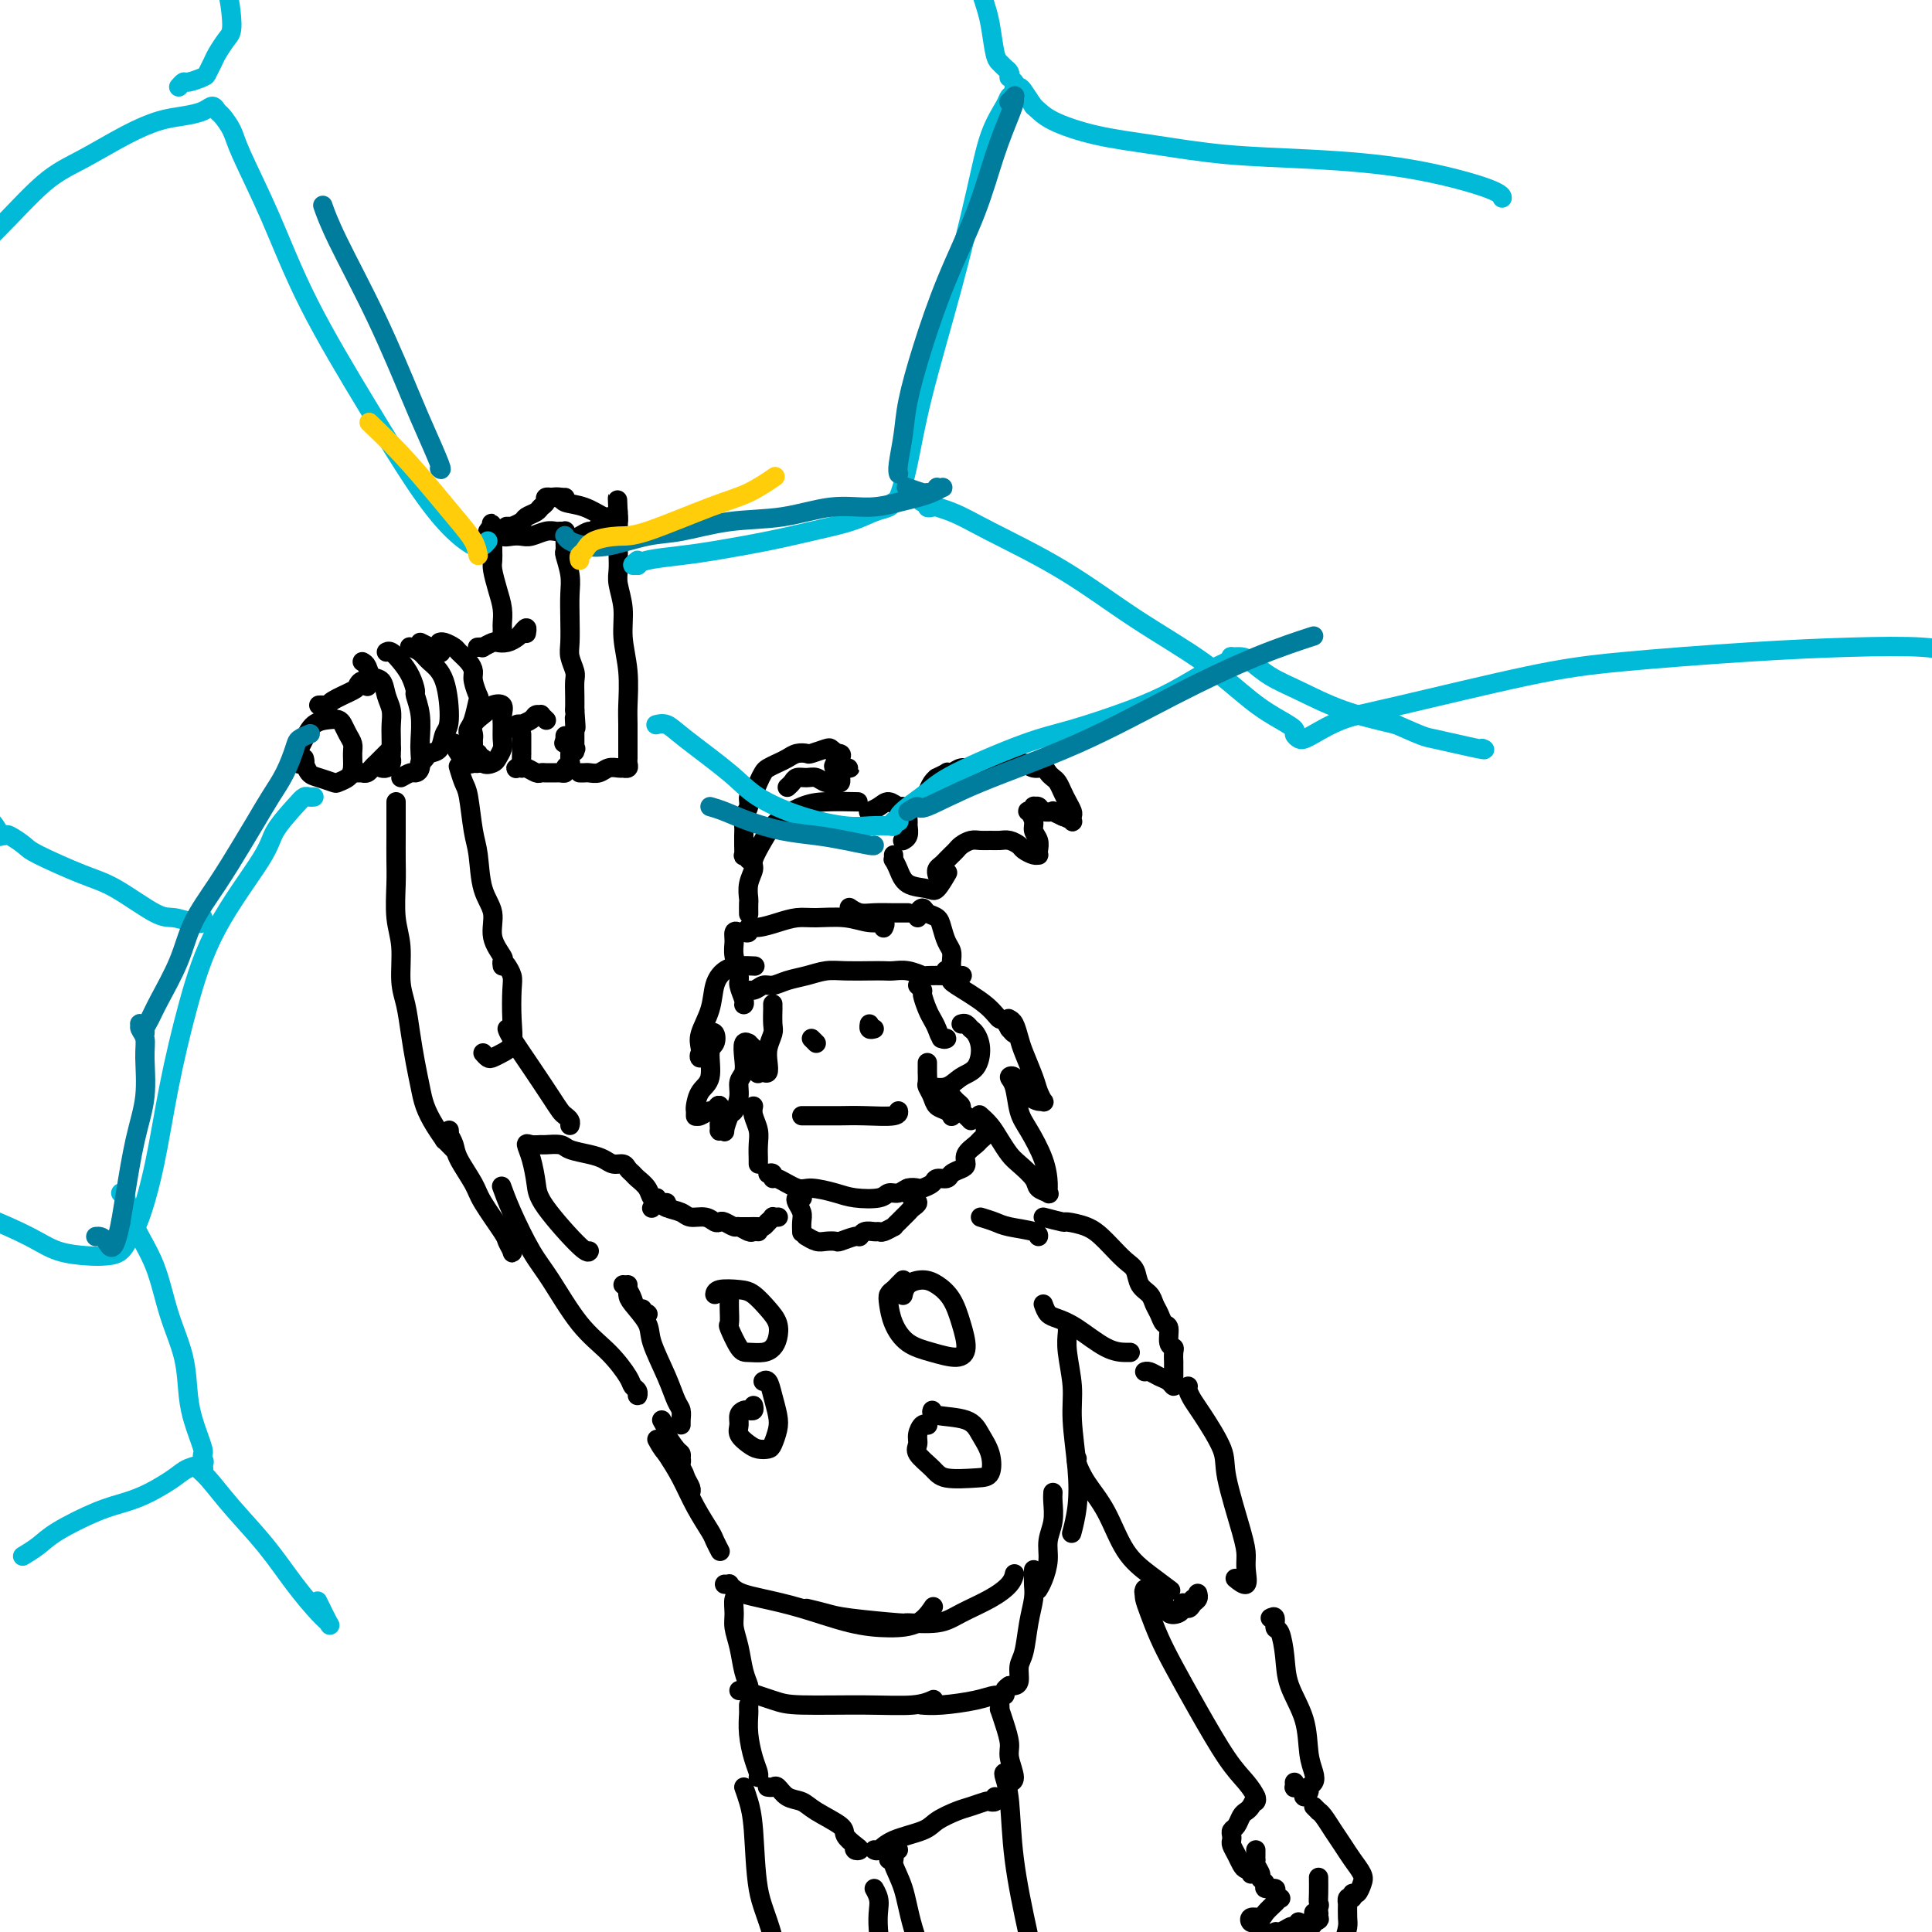 <svg viewBox='0 0 400 400' version='1.1' xmlns='http://www.w3.org/2000/svg' xmlns:xlink='http://www.w3.org/1999/xlink'><g fill='none' stroke='rgb(0,0,0)' stroke-width='4' stroke-linecap='round' stroke-linejoin='round'><path d='M154,193c0.458,0.119 0.916,0.238 1,0c0.084,-0.238 -0.206,-0.834 0,-1c0.206,-0.166 0.907,0.098 2,0c1.093,-0.098 2.578,-0.558 4,-1c1.422,-0.442 2.781,-0.866 4,-1c1.219,-0.134 2.299,0.020 4,0c1.701,-0.020 4.025,-0.215 6,0c1.975,0.215 3.602,0.841 5,1c1.398,0.159 2.569,-0.150 3,0c0.431,0.150 0.123,0.757 0,1c-0.123,0.243 -0.062,0.121 0,0'/><path d='M153,193c-0.431,-0.165 -0.863,-0.330 -1,0c-0.137,0.330 0.020,1.157 0,2c-0.020,0.843 -0.215,1.704 0,3c0.215,1.296 0.842,3.027 1,4c0.158,0.973 -0.154,1.189 0,2c0.154,0.811 0.772,2.218 1,3c0.228,0.782 0.065,0.938 0,1c-0.065,0.062 -0.033,0.031 0,0'/><path d='M154,206c0.048,0.122 0.095,0.244 0,0c-0.095,-0.244 -0.333,-0.853 0,-1c0.333,-0.147 1.236,0.168 2,0c0.764,-0.168 1.390,-0.819 2,-1c0.610,-0.181 1.204,0.109 2,0c0.796,-0.109 1.795,-0.618 3,-1c1.205,-0.382 2.616,-0.638 4,-1c1.384,-0.362 2.740,-0.829 4,-1c1.260,-0.171 2.423,-0.047 4,0c1.577,0.047 3.569,0.016 5,0c1.431,-0.016 2.303,-0.018 3,0c0.697,0.018 1.221,0.058 2,0c0.779,-0.058 1.815,-0.212 3,0c1.185,0.212 2.521,0.789 3,1c0.479,0.211 0.101,0.056 1,0c0.899,-0.056 3.076,-0.014 4,0c0.924,0.014 0.594,0.000 1,0c0.406,-0.000 1.548,0.014 2,0c0.452,-0.014 0.214,-0.055 0,0c-0.214,0.055 -0.404,0.207 -1,0c-0.596,-0.207 -1.599,-0.773 -2,-1c-0.401,-0.227 -0.201,-0.113 0,0'/><path d='M197,200c-0.002,-0.017 -0.003,-0.034 0,0c0.003,0.034 0.012,0.119 0,0c-0.012,-0.119 -0.044,-0.441 0,-1c0.044,-0.559 0.163,-1.354 0,-2c-0.163,-0.646 -0.607,-1.144 -1,-2c-0.393,-0.856 -0.736,-2.069 -1,-3c-0.264,-0.931 -0.449,-1.580 -1,-2c-0.551,-0.420 -1.468,-0.610 -2,-1c-0.532,-0.390 -0.679,-0.981 -1,-1c-0.321,-0.019 -0.817,0.533 -1,1c-0.183,0.467 -0.052,0.848 0,1c0.052,0.152 0.026,0.076 0,0'/><path d='M188,189c-0.297,-0.002 -0.595,-0.004 -1,0c-0.405,0.004 -0.918,0.015 -2,0c-1.082,-0.015 -2.733,-0.056 -4,0c-1.267,0.056 -2.149,0.207 -3,0c-0.851,-0.207 -1.672,-0.774 -2,-1c-0.328,-0.226 -0.164,-0.113 0,0'/><path d='M155,189c0.002,0.215 0.005,0.429 0,0c-0.005,-0.429 -0.017,-1.503 0,-2c0.017,-0.497 0.063,-0.418 0,-1c-0.063,-0.582 -0.234,-1.825 0,-3c0.234,-1.175 0.873,-2.283 1,-3c0.127,-0.717 -0.258,-1.043 0,-2c0.258,-0.957 1.159,-2.544 2,-4c0.841,-1.456 1.620,-2.783 3,-4c1.380,-1.217 3.360,-2.326 5,-3c1.640,-0.674 2.942,-0.912 5,-1c2.058,-0.088 4.874,-0.025 6,0c1.126,0.025 0.563,0.013 0,0'/><path d='M185,177c0.022,0.461 0.044,0.921 0,1c-0.044,0.079 -0.154,-0.225 0,0c0.154,0.225 0.571,0.977 1,2c0.429,1.023 0.872,2.316 2,3c1.128,0.684 2.943,0.758 4,1c1.057,0.242 1.355,0.653 2,0c0.645,-0.653 1.635,-2.368 2,-3c0.365,-0.632 0.104,-0.181 0,0c-0.104,0.181 -0.052,0.090 0,0'/><path d='M194,181c-0.006,-0.024 -0.013,-0.048 0,0c0.013,0.048 0.045,0.168 0,0c-0.045,-0.168 -0.166,-0.622 0,-1c0.166,-0.378 0.621,-0.678 1,-1c0.379,-0.322 0.682,-0.664 1,-1c0.318,-0.336 0.652,-0.664 1,-1c0.348,-0.336 0.712,-0.678 1,-1c0.288,-0.322 0.500,-0.622 1,-1c0.500,-0.378 1.288,-0.834 2,-1c0.712,-0.166 1.346,-0.041 2,0c0.654,0.041 1.326,-0.000 2,0c0.674,0.000 1.350,0.042 2,0c0.650,-0.042 1.274,-0.169 2,0c0.726,0.169 1.554,0.634 2,1c0.446,0.366 0.512,0.632 1,1c0.488,0.368 1.400,0.839 2,1c0.600,0.161 0.889,0.013 1,0c0.111,-0.013 0.045,0.110 0,0c-0.045,-0.110 -0.068,-0.454 0,-1c0.068,-0.546 0.227,-1.294 0,-2c-0.227,-0.706 -0.842,-1.370 -1,-2c-0.158,-0.630 0.139,-1.226 0,-2c-0.139,-0.774 -0.713,-1.725 -1,-2c-0.287,-0.275 -0.285,0.126 0,0c0.285,-0.126 0.855,-0.780 1,-1c0.145,-0.220 -0.134,-0.007 0,0c0.134,0.007 0.682,-0.191 1,0c0.318,0.191 0.405,0.773 1,1c0.595,0.227 1.699,0.100 2,0c0.301,-0.100 -0.200,-0.171 0,0c0.200,0.171 1.100,0.586 2,1'/><path d='M220,169c1.380,0.522 1.831,0.827 2,1c0.169,0.173 0.056,0.212 0,0c-0.056,-0.212 -0.057,-0.676 0,-1c0.057,-0.324 0.170,-0.506 0,-1c-0.170,-0.494 -0.623,-1.298 -1,-2c-0.377,-0.702 -0.678,-1.303 -1,-2c-0.322,-0.697 -0.666,-1.492 -1,-2c-0.334,-0.508 -0.656,-0.729 -1,-1c-0.344,-0.271 -0.708,-0.594 -1,-1c-0.292,-0.406 -0.512,-0.897 -1,-1c-0.488,-0.103 -1.244,0.183 -2,0c-0.756,-0.183 -1.511,-0.833 -2,-1c-0.489,-0.167 -0.711,0.150 -1,0c-0.289,-0.150 -0.645,-0.768 -1,-1c-0.355,-0.232 -0.710,-0.077 -1,0c-0.290,0.077 -0.514,0.077 -1,0c-0.486,-0.077 -1.232,-0.232 -2,0c-0.768,0.232 -1.557,0.850 -2,1c-0.443,0.150 -0.540,-0.170 -1,0c-0.460,0.170 -1.284,0.829 -2,1c-0.716,0.171 -1.324,-0.146 -2,0c-0.676,0.146 -1.420,0.757 -2,1c-0.580,0.243 -0.995,0.119 -1,0c-0.005,-0.119 0.401,-0.234 0,0c-0.401,0.234 -1.610,0.818 -2,1c-0.390,0.182 0.040,-0.039 0,0c-0.040,0.039 -0.549,0.339 -1,1c-0.451,0.661 -0.842,1.682 -1,2c-0.158,0.318 -0.081,-0.068 0,0c0.081,0.068 0.166,0.591 0,1c-0.166,0.409 -0.583,0.705 -1,1'/><path d='M191,166c-0.400,0.713 0.099,-0.003 0,0c-0.099,0.003 -0.797,0.726 -1,1c-0.203,0.274 0.089,0.100 0,0c-0.089,-0.100 -0.559,-0.125 -1,0c-0.441,0.125 -0.854,0.401 -1,1c-0.146,0.599 -0.025,1.519 0,2c0.025,0.481 -0.045,0.521 0,1c0.045,0.479 0.204,1.398 0,2c-0.204,0.602 -0.773,0.886 -1,1c-0.227,0.114 -0.114,0.057 0,0'/><path d='M188,168c0.096,0.123 0.192,0.246 0,0c-0.192,-0.246 -0.672,-0.861 -1,-1c-0.328,-0.139 -0.505,0.198 -1,0c-0.495,-0.198 -1.308,-0.929 -2,-1c-0.692,-0.071 -1.263,0.519 -2,1c-0.737,0.481 -1.639,0.852 -2,1c-0.361,0.148 -0.180,0.074 0,0'/><path d='M155,178c0.113,-0.408 0.227,-0.816 0,-1c-0.227,-0.184 -0.793,-0.142 -1,0c-0.207,0.142 -0.055,0.386 0,0c0.055,-0.386 0.014,-1.402 0,-2c-0.014,-0.598 0.000,-0.779 0,-1c-0.000,-0.221 -0.015,-0.483 0,-1c0.015,-0.517 0.060,-1.290 0,-2c-0.060,-0.710 -0.223,-1.359 0,-2c0.223,-0.641 0.834,-1.275 1,-2c0.166,-0.725 -0.111,-1.542 0,-2c0.111,-0.458 0.610,-0.556 1,-1c0.390,-0.444 0.671,-1.232 1,-2c0.329,-0.768 0.707,-1.516 1,-2c0.293,-0.484 0.503,-0.704 1,-1c0.497,-0.296 1.283,-0.667 2,-1c0.717,-0.333 1.365,-0.629 2,-1c0.635,-0.371 1.255,-0.818 2,-1c0.745,-0.182 1.614,-0.099 2,0c0.386,0.099 0.289,0.215 1,0c0.711,-0.215 2.232,-0.761 3,-1c0.768,-0.239 0.785,-0.169 1,0c0.215,0.169 0.629,0.438 1,1c0.371,0.562 0.699,1.415 1,2c0.301,0.585 0.574,0.900 1,1c0.426,0.100 1.004,-0.015 1,0c-0.004,0.015 -0.589,0.159 -1,0c-0.411,-0.159 -0.649,-0.620 -1,-1c-0.351,-0.380 -0.815,-0.680 -1,-1c-0.185,-0.320 -0.093,-0.660 0,-1'/><path d='M173,156c2.337,-0.215 0.679,1.248 0,2c-0.679,0.752 -0.377,0.794 0,1c0.377,0.206 0.831,0.577 1,1c0.169,0.423 0.053,0.899 0,1c-0.053,0.101 -0.045,-0.173 0,0c0.045,0.173 0.125,0.793 0,1c-0.125,0.207 -0.457,0.002 -1,0c-0.543,-0.002 -1.297,0.198 -2,0c-0.703,-0.198 -1.355,-0.796 -2,-1c-0.645,-0.204 -1.283,-0.016 -2,0c-0.717,0.016 -1.512,-0.140 -2,0c-0.488,0.140 -0.670,0.576 -1,1c-0.330,0.424 -0.809,0.835 -1,1c-0.191,0.165 -0.096,0.082 0,0'/><path d='M160,208c0.001,-0.135 0.001,-0.269 0,0c-0.001,0.269 -0.004,0.943 0,1c0.004,0.057 0.015,-0.501 0,0c-0.015,0.501 -0.056,2.061 0,3c0.056,0.939 0.208,1.257 0,2c-0.208,0.743 -0.778,1.911 -1,3c-0.222,1.089 -0.098,2.098 0,3c0.098,0.902 0.171,1.696 0,2c-0.171,0.304 -0.584,0.117 -1,0c-0.416,-0.117 -0.833,-0.165 -1,0c-0.167,0.165 -0.082,0.542 0,0c0.082,-0.542 0.162,-2.004 0,-3c-0.162,-0.996 -0.565,-1.526 -1,-2c-0.435,-0.474 -0.900,-0.891 -1,-1c-0.100,-0.109 0.165,0.092 0,0c-0.165,-0.092 -0.761,-0.475 -1,0c-0.239,0.475 -0.120,1.809 0,3c0.120,1.191 0.240,2.239 0,3c-0.240,0.761 -0.839,1.234 -1,2c-0.161,0.766 0.116,1.823 0,3c-0.116,1.177 -0.623,2.473 -1,3c-0.377,0.527 -0.623,0.286 -1,1c-0.377,0.714 -0.887,2.382 -1,3c-0.113,0.618 0.169,0.186 0,0c-0.169,-0.186 -0.791,-0.126 -1,0c-0.209,0.126 -0.007,0.317 0,0c0.007,-0.317 -0.180,-1.143 0,-2c0.180,-0.857 0.729,-1.745 1,-2c0.271,-0.255 0.265,0.124 0,0c-0.265,-0.124 -0.790,-0.750 -1,-1c-0.210,-0.250 -0.105,-0.125 0,0'/><path d='M149,229c-0.349,-0.531 -0.720,0.642 -1,1c-0.280,0.358 -0.467,-0.099 -1,0c-0.533,0.099 -1.411,0.755 -2,1c-0.589,0.245 -0.890,0.078 -1,0c-0.110,-0.078 -0.028,-0.069 0,0c0.028,0.069 0.001,0.198 0,0c-0.001,-0.198 0.023,-0.722 0,-1c-0.023,-0.278 -0.094,-0.311 0,-1c0.094,-0.689 0.352,-2.034 1,-3c0.648,-0.966 1.687,-1.552 2,-3c0.313,-1.448 -0.099,-3.758 0,-5c0.099,-1.242 0.708,-1.417 1,-2c0.292,-0.583 0.267,-1.576 0,-2c-0.267,-0.424 -0.776,-0.280 -1,0c-0.224,0.280 -0.165,0.696 0,1c0.165,0.304 0.435,0.494 0,1c-0.435,0.506 -1.574,1.326 -2,2c-0.426,0.674 -0.140,1.202 0,1c0.140,-0.202 0.134,-1.132 0,-2c-0.134,-0.868 -0.395,-1.672 0,-3c0.395,-1.328 1.448,-3.179 2,-5c0.552,-1.821 0.604,-3.612 1,-5c0.396,-1.388 1.137,-2.372 2,-3c0.863,-0.628 1.848,-0.900 3,-1c1.152,-0.100 2.472,-0.029 3,0c0.528,0.029 0.264,0.014 0,0'/><path d='M199,212c0.331,-0.099 0.662,-0.199 1,0c0.338,0.199 0.684,0.696 1,1c0.316,0.304 0.602,0.415 1,1c0.398,0.585 0.908,1.645 1,3c0.092,1.355 -0.235,3.004 -1,4c-0.765,0.996 -1.968,1.339 -3,2c-1.032,0.661 -1.893,1.639 -3,2c-1.107,0.361 -2.459,0.103 -3,0c-0.541,-0.103 -0.270,-0.052 0,0'/><path d='M190,204c0.447,0.387 0.893,0.775 1,1c0.107,0.225 -0.127,0.288 0,1c0.127,0.712 0.613,2.071 1,3c0.387,0.929 0.674,1.426 1,2c0.326,0.574 0.689,1.226 1,2c0.311,0.774 0.568,1.671 1,2c0.432,0.329 1.039,0.088 1,0c-0.039,-0.088 -0.726,-0.025 -1,0c-0.274,0.025 -0.137,0.013 0,0'/><path d='M192,220c0.002,0.901 0.004,1.802 0,2c-0.004,0.198 -0.013,-0.308 0,0c0.013,0.308 0.049,1.430 0,2c-0.049,0.570 -0.181,0.587 0,1c0.181,0.413 0.675,1.222 1,2c0.325,0.778 0.479,1.526 1,2c0.521,0.474 1.407,0.673 2,1c0.593,0.327 0.891,0.782 1,1c0.109,0.218 0.029,0.199 0,0c-0.029,-0.199 -0.009,-0.580 0,-1c0.009,-0.420 0.005,-0.880 0,-1c-0.005,-0.120 -0.011,0.100 0,0c0.011,-0.100 0.041,-0.521 0,-1c-0.041,-0.479 -0.152,-1.015 0,-1c0.152,0.015 0.566,0.582 1,1c0.434,0.418 0.887,0.687 1,1c0.113,0.313 -0.114,0.672 0,1c0.114,0.328 0.569,0.627 1,1c0.431,0.373 0.837,0.821 1,1c0.163,0.179 0.081,0.090 0,0'/><path d='M203,231c-0.179,-0.157 -0.359,-0.314 0,0c0.359,0.314 1.256,1.099 2,2c0.744,0.901 1.336,1.919 2,3c0.664,1.081 1.401,2.227 2,3c0.599,0.773 1.060,1.175 2,2c0.940,0.825 2.357,2.074 3,3c0.643,0.926 0.511,1.531 1,2c0.489,0.469 1.600,0.803 2,1c0.400,0.197 0.090,0.256 0,0c-0.090,-0.256 0.040,-0.828 0,-2c-0.040,-1.172 -0.250,-2.944 -1,-5c-0.750,-2.056 -2.040,-4.395 -3,-6c-0.960,-1.605 -1.590,-2.477 -2,-4c-0.410,-1.523 -0.602,-3.698 -1,-5c-0.398,-1.302 -1.004,-1.732 -1,-2c0.004,-0.268 0.617,-0.373 1,0c0.383,0.373 0.534,1.226 1,2c0.466,0.774 1.246,1.470 2,2c0.754,0.530 1.482,0.895 2,1c0.518,0.105 0.826,-0.051 1,0c0.174,0.051 0.215,0.310 0,0c-0.215,-0.310 -0.688,-1.190 -1,-2c-0.312,-0.810 -0.465,-1.551 -1,-3c-0.535,-1.449 -1.451,-3.604 -2,-5c-0.549,-1.396 -0.732,-2.031 -1,-3c-0.268,-0.969 -0.622,-2.271 -1,-3c-0.378,-0.729 -0.780,-0.884 -1,-1c-0.220,-0.116 -0.258,-0.191 0,0c0.258,0.191 0.811,0.649 1,1c0.189,0.351 0.012,0.594 0,1c-0.012,0.406 0.139,0.973 0,1c-0.139,0.027 -0.570,-0.487 -1,-1'/><path d='M209,213c-1.447,-2.652 -1.565,-1.782 -2,-2c-0.435,-0.218 -1.189,-1.522 -3,-3c-1.811,-1.478 -4.680,-3.129 -6,-4c-1.320,-0.871 -1.091,-0.963 -1,-1c0.091,-0.037 0.046,-0.018 0,0'/><path d='M156,229c-0.113,0.574 -0.226,1.149 0,2c0.226,0.851 0.793,1.979 1,3c0.207,1.021 0.056,1.934 0,3c-0.056,1.066 -0.015,2.286 0,3c0.015,0.714 0.004,0.923 0,1c-0.004,0.077 -0.001,0.022 0,0c0.001,-0.022 0.001,-0.011 0,0'/><path d='M159,243c0.425,-0.130 0.849,-0.260 1,0c0.151,0.260 0.028,0.910 0,1c-0.028,0.090 0.038,-0.379 1,0c0.962,0.379 2.821,1.605 4,2c1.179,0.395 1.677,-0.042 3,0c1.323,0.042 3.471,0.562 5,1c1.529,0.438 2.440,0.793 4,1c1.560,0.207 3.770,0.265 5,0c1.230,-0.265 1.480,-0.855 2,-1c0.520,-0.145 1.309,0.155 2,0c0.691,-0.155 1.283,-0.763 2,-1c0.717,-0.237 1.558,-0.101 2,0c0.442,0.101 0.485,0.168 1,0c0.515,-0.168 1.503,-0.570 2,-1c0.497,-0.430 0.501,-0.888 1,-1c0.499,-0.112 1.491,0.122 2,0c0.509,-0.122 0.536,-0.600 1,-1c0.464,-0.400 1.367,-0.723 2,-1c0.633,-0.277 0.996,-0.508 1,-1c0.004,-0.492 -0.353,-1.246 0,-2c0.353,-0.754 1.415,-1.509 2,-2c0.585,-0.491 0.693,-0.719 1,-1c0.307,-0.281 0.813,-0.614 1,-1c0.187,-0.386 0.053,-0.825 0,-1c-0.053,-0.175 -0.027,-0.088 0,0'/><path d='M166,231c0.527,-0.000 1.054,-0.000 1,0c-0.054,0.000 -0.690,0.001 0,0c0.690,-0.001 2.707,-0.004 4,0c1.293,0.004 1.863,0.015 3,0c1.137,-0.015 2.841,-0.056 5,0c2.159,0.056 4.774,0.207 6,0c1.226,-0.207 1.065,-0.774 1,-1c-0.065,-0.226 -0.032,-0.113 0,0'/><path d='M168,215c0.417,0.417 0.833,0.833 1,1c0.167,0.167 0.083,0.083 0,0'/><path d='M181,213c-0.422,0.111 -0.844,0.222 -1,0c-0.156,-0.222 -0.044,-0.778 0,-1c0.044,-0.222 0.022,-0.111 0,0'/><path d='M166,248c0.105,0.017 0.210,0.035 0,0c-0.210,-0.035 -0.736,-0.121 -1,0c-0.264,0.121 -0.267,0.449 0,1c0.267,0.551 0.804,1.324 1,2c0.196,0.676 0.053,1.253 0,2c-0.053,0.747 -0.014,1.663 0,2c0.014,0.337 0.004,0.096 0,0c-0.004,-0.096 -0.002,-0.048 0,0'/><path d='M167,256c-0.182,-0.113 -0.363,-0.225 0,0c0.363,0.225 1.271,0.788 2,1c0.729,0.212 1.281,0.072 2,0c0.719,-0.072 1.606,-0.076 2,0c0.394,0.076 0.294,0.231 1,0c0.706,-0.231 2.217,-0.847 3,-1c0.783,-0.153 0.838,0.156 1,0c0.162,-0.156 0.429,-0.778 1,-1c0.571,-0.222 1.444,-0.045 2,0c0.556,0.045 0.793,-0.044 1,0c0.207,0.044 0.384,0.219 1,0c0.616,-0.219 1.671,-0.832 2,-1c0.329,-0.168 -0.067,0.110 0,0c0.067,-0.110 0.597,-0.607 1,-1c0.403,-0.393 0.680,-0.683 1,-1c0.320,-0.317 0.685,-0.662 1,-1c0.315,-0.338 0.582,-0.669 1,-1c0.418,-0.331 0.988,-0.663 1,-1c0.012,-0.337 -0.533,-0.678 -1,-1c-0.467,-0.322 -0.857,-0.625 -1,-1c-0.143,-0.375 -0.041,-0.821 0,-1c0.041,-0.179 0.020,-0.089 0,0'/><path d='M187,265c-0.339,0.330 -0.677,0.660 -1,1c-0.323,0.340 -0.629,0.689 -1,1c-0.371,0.311 -0.807,0.583 -1,1c-0.193,0.417 -0.144,0.978 0,2c0.144,1.022 0.383,2.505 1,4c0.617,1.495 1.613,3.003 3,4c1.387,0.997 3.165,1.484 5,2c1.835,0.516 3.726,1.060 5,1c1.274,-0.060 1.930,-0.724 2,-2c0.070,-1.276 -0.447,-3.163 -1,-5c-0.553,-1.837 -1.143,-3.623 -2,-5c-0.857,-1.377 -1.981,-2.344 -3,-3c-1.019,-0.656 -1.933,-1.001 -3,-1c-1.067,0.001 -2.287,0.346 -3,1c-0.713,0.654 -0.918,1.615 -1,2c-0.082,0.385 -0.041,0.192 0,0'/><path d='M192,295c0.081,0.047 0.163,0.095 0,0c-0.163,-0.095 -0.570,-0.331 -1,0c-0.430,0.331 -0.884,1.231 -1,2c-0.116,0.769 0.104,1.408 0,2c-0.104,0.592 -0.532,1.139 0,2c0.532,0.861 2.025,2.037 3,3c0.975,0.963 1.432,1.714 3,2c1.568,0.286 4.247,0.108 6,0c1.753,-0.108 2.581,-0.147 3,-1c0.419,-0.853 0.427,-2.519 0,-4c-0.427,-1.481 -1.291,-2.775 -2,-4c-0.709,-1.225 -1.262,-2.380 -3,-3c-1.738,-0.620 -4.660,-0.705 -6,-1c-1.340,-0.295 -1.097,-0.798 -1,-1c0.097,-0.202 0.049,-0.101 0,0'/><path d='M151,268c-0.001,-0.077 -0.002,-0.154 0,0c0.002,0.154 0.007,0.539 0,1c-0.007,0.461 -0.025,0.999 0,2c0.025,1.001 0.093,2.465 0,3c-0.093,0.535 -0.348,0.141 0,1c0.348,0.859 1.298,2.971 2,4c0.702,1.029 1.156,0.974 2,1c0.844,0.026 2.077,0.132 3,0c0.923,-0.132 1.534,-0.501 2,-1c0.466,-0.499 0.786,-1.128 1,-2c0.214,-0.872 0.320,-1.986 0,-3c-0.320,-1.014 -1.066,-1.928 -2,-3c-0.934,-1.072 -2.054,-2.301 -3,-3c-0.946,-0.699 -1.717,-0.868 -3,-1c-1.283,-0.132 -3.076,-0.228 -4,0c-0.924,0.228 -0.978,0.779 -1,1c-0.022,0.221 -0.011,0.110 0,0'/><path d='M156,291c0.091,0.418 0.183,0.836 0,1c-0.183,0.164 -0.639,0.074 -1,0c-0.361,-0.074 -0.627,-0.133 -1,0c-0.373,0.133 -0.855,0.456 -1,1c-0.145,0.544 0.045,1.309 0,2c-0.045,0.691 -0.325,1.308 0,2c0.325,0.692 1.253,1.458 2,2c0.747,0.542 1.311,0.859 2,1c0.689,0.141 1.502,0.106 2,0c0.498,-0.106 0.681,-0.285 1,-1c0.319,-0.715 0.775,-1.967 1,-3c0.225,-1.033 0.218,-1.846 0,-3c-0.218,-1.154 -0.646,-2.650 -1,-4c-0.354,-1.350 -0.634,-2.556 -1,-3c-0.366,-0.444 -0.819,-0.127 -1,0c-0.181,0.127 -0.091,0.063 0,0'/><path d='M161,252c0.121,-0.008 0.242,-0.016 0,0c-0.242,0.016 -0.848,0.056 -1,0c-0.152,-0.056 0.152,-0.207 0,0c-0.152,0.207 -0.758,0.774 -1,1c-0.242,0.226 -0.121,0.113 0,0'/><path d='M159,253c-0.354,0.423 -0.708,0.845 -1,1c-0.292,0.155 -0.522,0.041 -1,0c-0.478,-0.041 -1.206,-0.011 -2,0c-0.794,0.011 -1.656,0.003 -2,0c-0.344,-0.003 -0.172,-0.002 0,0'/><path d='M157,255c-0.366,-0.032 -0.732,-0.065 -1,0c-0.268,0.065 -0.439,0.227 -1,0c-0.561,-0.227 -1.512,-0.844 -2,-1c-0.488,-0.156 -0.514,0.150 -1,0c-0.486,-0.150 -1.433,-0.757 -2,-1c-0.567,-0.243 -0.756,-0.121 -1,0c-0.244,0.121 -0.544,0.240 -1,0c-0.456,-0.240 -1.067,-0.840 -2,-1c-0.933,-0.160 -2.187,0.118 -3,0c-0.813,-0.118 -1.185,-0.634 -2,-1c-0.815,-0.366 -2.074,-0.583 -3,-1c-0.926,-0.417 -1.518,-1.035 -2,-1c-0.482,0.035 -0.852,0.724 -1,1c-0.148,0.276 -0.074,0.138 0,0'/><path d='M138,249c0.122,0.533 0.244,1.067 0,1c-0.244,-0.067 -0.853,-0.734 -1,-1c-0.147,-0.266 0.169,-0.129 0,0c-0.169,0.129 -0.823,0.252 -1,0c-0.177,-0.252 0.121,-0.880 0,-1c-0.121,-0.120 -0.663,0.266 -1,0c-0.337,-0.266 -0.471,-1.186 -1,-2c-0.529,-0.814 -1.454,-1.524 -2,-2c-0.546,-0.476 -0.712,-0.719 -1,-1c-0.288,-0.281 -0.698,-0.600 -1,-1c-0.302,-0.400 -0.497,-0.880 -1,-1c-0.503,-0.120 -1.312,0.122 -2,0c-0.688,-0.122 -1.253,-0.607 -2,-1c-0.747,-0.393 -1.677,-0.694 -3,-1c-1.323,-0.306 -3.040,-0.617 -4,-1c-0.960,-0.383 -1.162,-0.836 -2,-1c-0.838,-0.164 -2.313,-0.037 -3,0c-0.687,0.037 -0.587,-0.016 -1,0c-0.413,0.016 -1.339,0.103 -2,0c-0.661,-0.103 -1.056,-0.394 -1,0c0.056,0.394 0.565,1.475 1,3c0.435,1.525 0.796,3.494 1,5c0.204,1.506 0.251,2.548 2,5c1.749,2.452 5.202,6.314 7,8c1.798,1.686 1.942,1.196 2,1c0.058,-0.196 0.029,-0.098 0,0'/><path d='M129,266c0.323,0.249 0.647,0.498 1,1c0.353,0.502 0.737,1.259 1,2c0.263,0.741 0.407,1.468 1,2c0.593,0.532 1.637,0.871 2,1c0.363,0.129 0.045,0.048 0,0c-0.045,-0.048 0.184,-0.065 0,0c-0.184,0.065 -0.780,0.210 -1,0c-0.220,-0.210 -0.063,-0.774 0,-1c0.063,-0.226 0.031,-0.113 0,0'/><path d='M130,266c-0.025,0.720 -0.050,1.440 0,2c0.050,0.560 0.174,0.958 1,2c0.826,1.042 2.355,2.726 3,4c0.645,1.274 0.408,2.137 1,4c0.592,1.863 2.015,4.724 3,7c0.985,2.276 1.532,3.965 2,5c0.468,1.035 0.857,1.415 1,2c0.143,0.585 0.038,1.373 0,2c-0.038,0.627 -0.010,1.092 0,1c0.010,-0.092 0.003,-0.741 0,-1c-0.003,-0.259 -0.001,-0.130 0,0'/><path d='M132,288c-0.028,0.513 -0.056,1.026 0,1c0.056,-0.026 0.198,-0.592 0,-1c-0.198,-0.408 -0.734,-0.657 -1,-1c-0.266,-0.343 -0.261,-0.780 -1,-2c-0.739,-1.220 -2.221,-3.224 -4,-5c-1.779,-1.776 -3.853,-3.324 -6,-6c-2.147,-2.676 -4.365,-6.479 -6,-9c-1.635,-2.521 -2.686,-3.758 -4,-6c-1.314,-2.242 -2.892,-5.488 -4,-8c-1.108,-2.512 -1.745,-4.289 -2,-5c-0.255,-0.711 -0.127,-0.355 0,0'/><path d='M118,233c0.093,-0.325 0.185,-0.650 0,-1c-0.185,-0.350 -0.648,-0.723 -1,-1c-0.352,-0.277 -0.592,-0.456 -1,-1c-0.408,-0.544 -0.985,-1.452 -2,-3c-1.015,-1.548 -2.468,-3.734 -4,-6c-1.532,-2.266 -3.143,-4.610 -4,-6c-0.857,-1.390 -0.959,-1.826 -1,-2c-0.041,-0.174 -0.020,-0.087 0,0'/><path d='M100,218c0.354,0.401 0.708,0.802 1,1c0.292,0.198 0.523,0.194 1,0c0.477,-0.194 1.201,-0.579 2,-1c0.799,-0.421 1.675,-0.877 2,-2c0.325,-1.123 0.101,-2.914 0,-5c-0.101,-2.086 -0.079,-4.466 0,-6c0.079,-1.534 0.213,-2.221 0,-3c-0.213,-0.779 -0.775,-1.651 -1,-2c-0.225,-0.349 -0.112,-0.174 0,0'/><path d='M94,238c-0.891,-0.910 -1.783,-1.821 -2,-2c-0.217,-0.179 0.240,0.372 0,0c-0.240,-0.372 -1.178,-1.669 -2,-3c-0.822,-1.331 -1.529,-2.698 -2,-4c-0.471,-1.302 -0.705,-2.540 -1,-4c-0.295,-1.460 -0.653,-3.141 -1,-5c-0.347,-1.859 -0.685,-3.894 -1,-6c-0.315,-2.106 -0.606,-4.282 -1,-6c-0.394,-1.718 -0.890,-2.979 -1,-5c-0.110,-2.021 0.167,-4.802 0,-7c-0.167,-2.198 -0.777,-3.814 -1,-6c-0.223,-2.186 -0.060,-4.942 0,-7c0.060,-2.058 0.016,-3.417 0,-5c-0.016,-1.583 -0.004,-3.391 0,-5c0.004,-1.609 0.001,-3.020 0,-4c-0.001,-0.980 -0.000,-1.531 0,-2c0.000,-0.469 0.000,-0.857 0,-1c-0.000,-0.143 -0.000,-0.041 0,0c0.000,0.041 0.000,0.020 0,0'/><path d='M104,200c-0.065,-0.397 -0.129,-0.795 0,-1c0.129,-0.205 0.452,-0.218 0,-1c-0.452,-0.782 -1.679,-2.334 -2,-4c-0.321,-1.666 0.265,-3.448 0,-5c-0.265,-1.552 -1.380,-2.876 -2,-5c-0.620,-2.124 -0.744,-5.050 -1,-7c-0.256,-1.950 -0.643,-2.926 -1,-5c-0.357,-2.074 -0.683,-5.247 -1,-7c-0.317,-1.753 -0.624,-2.087 -1,-3c-0.376,-0.913 -0.822,-2.404 -1,-3c-0.178,-0.596 -0.089,-0.298 0,0'/><path d='M93,234c0.028,0.468 0.056,0.937 0,1c-0.056,0.063 -0.197,-0.279 0,0c0.197,0.279 0.733,1.178 1,2c0.267,0.822 0.267,1.567 1,3c0.733,1.433 2.200,3.554 3,5c0.800,1.446 0.932,2.218 2,4c1.068,1.782 3.071,4.575 4,6c0.929,1.425 0.785,1.482 1,2c0.215,0.518 0.790,1.498 1,2c0.210,0.502 0.056,0.526 0,0c-0.056,-0.526 -0.015,-1.603 0,-2c0.015,-0.397 0.004,-0.113 0,0c-0.004,0.113 -0.002,0.057 0,0'/><path d='M137,294c0.475,0.817 0.950,1.633 1,2c0.050,0.367 -0.326,0.284 0,1c0.326,0.716 1.355,2.231 2,3c0.645,0.769 0.906,0.791 1,1c0.094,0.209 0.023,0.603 0,1c-0.023,0.397 0.004,0.796 0,1c-0.004,0.204 -0.040,0.212 0,0c0.040,-0.212 0.155,-0.644 0,-1c-0.155,-0.356 -0.580,-0.634 -1,-1c-0.420,-0.366 -0.834,-0.819 -1,-1c-0.166,-0.181 -0.083,-0.091 0,0'/><path d='M136,298c0.528,0.975 1.056,1.950 2,3c0.944,1.050 2.306,2.176 3,3c0.694,0.824 0.722,1.345 1,2c0.278,0.655 0.806,1.444 1,2c0.194,0.556 0.052,0.881 0,1c-0.052,0.119 -0.015,0.034 0,0c0.015,-0.034 0.007,-0.017 0,0'/><path d='M138,301c1.013,1.574 2.026,3.147 3,5c0.974,1.853 1.907,3.985 3,6c1.093,2.015 2.344,3.911 3,5c0.656,1.089 0.715,1.370 1,2c0.285,0.630 0.796,1.609 1,2c0.204,0.391 0.102,0.196 0,0'/><path d='M150,328c0.442,0.024 0.884,0.047 1,0c0.116,-0.047 -0.094,-0.166 0,0c0.094,0.166 0.494,0.615 1,1c0.506,0.385 1.120,0.706 2,1c0.880,0.294 2.027,0.561 4,1c1.973,0.439 4.771,1.049 8,2c3.229,0.951 6.890,2.244 10,3c3.110,0.756 5.669,0.976 8,1c2.331,0.024 4.435,-0.147 6,-1c1.565,-0.853 2.590,-2.386 3,-3c0.410,-0.614 0.205,-0.307 0,0'/><path d='M167,333c1.422,0.341 2.845,0.681 4,1c1.155,0.319 2.043,0.616 5,1c2.957,0.384 7.984,0.854 10,1c2.016,0.146 1.020,-0.033 2,0c0.980,0.033 3.937,0.278 6,0c2.063,-0.278 3.232,-1.080 5,-2c1.768,-0.920 4.134,-1.958 6,-3c1.866,-1.042 3.233,-2.088 4,-3c0.767,-0.912 0.933,-1.689 1,-2c0.067,-0.311 0.033,-0.155 0,0'/><path d='M221,275c0.032,0.143 0.065,0.286 0,1c-0.065,0.714 -0.227,1.999 0,4c0.227,2.001 0.842,4.719 1,7c0.158,2.281 -0.140,4.125 0,7c0.140,2.875 0.718,6.781 1,10c0.282,3.219 0.268,5.751 0,8c-0.268,2.249 -0.791,4.214 -1,5c-0.209,0.786 -0.105,0.393 0,0'/><path d='M218,309c-0.032,0.489 -0.064,0.977 0,2c0.064,1.023 0.224,2.579 0,4c-0.224,1.421 -0.830,2.706 -1,4c-0.170,1.294 0.098,2.595 0,4c-0.098,1.405 -0.562,2.913 -1,4c-0.438,1.087 -0.849,1.754 -1,2c-0.151,0.246 -0.043,0.070 0,0c0.043,-0.070 0.022,-0.035 0,0'/><path d='M216,270c0.277,0.762 0.554,1.525 1,2c0.446,0.475 1.062,0.663 2,1c0.938,0.337 2.199,0.822 4,2c1.801,1.178 4.143,3.048 6,4c1.857,0.952 3.231,0.987 4,1c0.769,0.013 0.934,0.004 1,0c0.066,-0.004 0.033,-0.002 0,0'/><path d='M203,252c1.072,0.332 2.144,0.663 3,1c0.856,0.337 1.498,0.678 3,1c1.502,0.322 3.866,0.625 5,1c1.134,0.375 1.038,0.821 1,1c-0.038,0.179 -0.019,0.089 0,0'/><path d='M216,252c1.677,0.440 3.354,0.879 4,1c0.646,0.121 0.259,-0.077 1,0c0.741,0.077 2.608,0.428 4,1c1.392,0.572 2.308,1.364 3,2c0.692,0.636 1.159,1.115 2,2c0.841,0.885 2.057,2.177 3,3c0.943,0.823 1.615,1.179 2,2c0.385,0.821 0.484,2.108 1,3c0.516,0.892 1.449,1.389 2,2c0.551,0.611 0.721,1.337 1,2c0.279,0.663 0.667,1.263 1,2c0.333,0.737 0.611,1.611 1,2c0.389,0.389 0.889,0.294 1,1c0.111,0.706 -0.166,2.213 0,3c0.166,0.787 0.777,0.855 1,1c0.223,0.145 0.060,0.369 0,1c-0.060,0.631 -0.016,1.671 0,2c0.016,0.329 0.004,-0.052 0,0c-0.004,0.052 -0.001,0.538 0,1c0.001,0.462 0.001,0.899 0,1c-0.001,0.101 -0.002,-0.134 0,0c0.002,0.134 0.009,0.636 0,1c-0.009,0.364 -0.033,0.591 0,1c0.033,0.409 0.124,0.999 0,1c-0.124,0.001 -0.464,-0.588 -1,-1c-0.536,-0.412 -1.267,-0.646 -2,-1c-0.733,-0.354 -1.466,-0.826 -2,-1c-0.534,-0.174 -0.867,-0.050 -1,0c-0.133,0.050 -0.067,0.025 0,0'/><path d='M223,302c-0.129,0.096 -0.258,0.192 0,1c0.258,0.808 0.903,2.329 2,4c1.097,1.671 2.645,3.492 4,6c1.355,2.508 2.518,5.703 4,8c1.482,2.297 3.284,3.695 5,5c1.716,1.305 3.348,2.516 4,3c0.652,0.484 0.326,0.242 0,0'/><path d='M246,287c-0.084,0.238 -0.169,0.475 0,1c0.169,0.525 0.591,1.337 1,2c0.409,0.663 0.803,1.178 2,3c1.197,1.822 3.196,4.951 4,7c0.804,2.049 0.414,3.016 1,6c0.586,2.984 2.150,7.983 3,11c0.850,3.017 0.988,4.052 1,5c0.012,0.948 -0.100,1.811 0,3c0.100,1.189 0.411,2.705 0,3c-0.411,0.295 -1.546,-0.630 -2,-1c-0.454,-0.370 -0.227,-0.185 0,0'/><path d='M237,330c-0.005,0.014 -0.010,0.029 0,0c0.010,-0.029 0.035,-0.101 0,0c-0.035,0.101 -0.129,0.374 0,1c0.129,0.626 0.481,1.605 1,3c0.519,1.395 1.206,3.205 2,5c0.794,1.795 1.695,3.573 3,6c1.305,2.427 3.015,5.501 5,9c1.985,3.499 4.245,7.421 6,10c1.755,2.579 3.007,3.815 4,5c0.993,1.185 1.729,2.319 2,3c0.271,0.681 0.077,0.909 0,1c-0.077,0.091 -0.039,0.046 0,0'/><path d='M248,330c-0.024,-0.093 -0.049,-0.186 0,0c0.049,0.186 0.171,0.652 0,1c-0.171,0.348 -0.633,0.578 -1,1c-0.367,0.422 -0.637,1.037 -1,1c-0.363,-0.037 -0.818,-0.725 -1,-1c-0.182,-0.275 -0.091,-0.138 0,0'/><path d='M247,331c-0.325,0.336 -0.650,0.672 -1,1c-0.350,0.328 -0.726,0.649 -1,1c-0.274,0.351 -0.445,0.732 -1,1c-0.555,0.268 -1.494,0.422 -2,0c-0.506,-0.422 -0.580,-1.420 -1,-2c-0.420,-0.580 -1.185,-0.743 -2,-1c-0.815,-0.257 -1.681,-0.608 -2,-1c-0.319,-0.392 -0.091,-0.826 0,-1c0.091,-0.174 0.046,-0.087 0,0'/><path d='M263,335c0.445,-0.227 0.891,-0.454 1,0c0.109,0.454 -0.118,1.588 0,2c0.118,0.412 0.581,0.101 1,1c0.419,0.899 0.795,3.007 1,5c0.205,1.993 0.238,3.872 1,6c0.762,2.128 2.253,4.507 3,7c0.747,2.493 0.751,5.101 1,7c0.249,1.899 0.742,3.088 1,4c0.258,0.912 0.280,1.548 0,2c-0.280,0.452 -0.862,0.720 -1,1c-0.138,0.280 0.170,0.572 0,1c-0.170,0.428 -0.816,0.991 -1,1c-0.184,0.009 0.094,-0.537 0,-1c-0.094,-0.463 -0.561,-0.842 -1,-1c-0.439,-0.158 -0.850,-0.094 -1,0c-0.150,0.094 -0.040,0.218 0,0c0.040,-0.218 0.012,-0.776 0,-1c-0.012,-0.224 -0.006,-0.112 0,0'/><path d='M260,372c-0.334,0.748 -0.668,1.496 -1,2c-0.332,0.504 -0.664,0.765 -1,1c-0.336,0.235 -0.678,0.444 -1,1c-0.322,0.556 -0.623,1.458 -1,2c-0.377,0.542 -0.830,0.726 -1,1c-0.170,0.274 -0.057,0.640 0,1c0.057,0.360 0.056,0.713 0,1c-0.056,0.287 -0.169,0.506 0,1c0.169,0.494 0.620,1.261 1,2c0.380,0.739 0.690,1.448 1,2c0.310,0.552 0.619,0.946 1,1c0.381,0.054 0.834,-0.233 1,0c0.166,0.233 0.045,0.986 0,1c-0.045,0.014 -0.013,-0.710 0,-1c0.013,-0.290 0.006,-0.145 0,0'/><path d='M260,383c0.002,0.305 0.005,0.610 0,1c-0.005,0.390 -0.017,0.864 0,1c0.017,0.136 0.061,-0.066 0,0c-0.061,0.066 -0.229,0.400 0,1c0.229,0.600 0.854,1.467 1,2c0.146,0.533 -0.186,0.734 0,1c0.186,0.266 0.891,0.597 1,1c0.109,0.403 -0.377,0.878 0,1c0.377,0.122 1.616,-0.109 2,0c0.384,0.109 -0.086,0.557 0,1c0.086,0.443 0.729,0.879 1,1c0.271,0.121 0.170,-0.074 0,0c-0.170,0.074 -0.411,0.416 -1,1c-0.589,0.584 -1.528,1.410 -2,2c-0.472,0.590 -0.476,0.945 -1,1c-0.524,0.055 -1.567,-0.192 -2,0c-0.433,0.192 -0.257,0.821 0,1c0.257,0.179 0.593,-0.091 1,0c0.407,0.091 0.883,0.542 1,1c0.117,0.458 -0.124,0.922 0,1c0.124,0.078 0.615,-0.232 1,0c0.385,0.232 0.664,1.004 1,1c0.336,-0.004 0.727,-0.785 1,-1c0.273,-0.215 0.427,0.136 1,0c0.573,-0.136 1.566,-0.758 2,-1c0.434,-0.242 0.309,-0.104 1,0c0.691,0.104 2.197,0.172 3,0c0.803,-0.172 0.901,-0.586 1,-1'/><path d='M272,398c1.603,-0.630 1.110,-0.705 1,-1c-0.110,-0.295 0.163,-0.810 0,-1c-0.163,-0.190 -0.761,-0.054 -1,0c-0.239,0.054 -0.120,0.027 0,0'/><path d='M273,389c-0.003,-0.281 -0.006,-0.561 0,0c0.006,0.561 0.022,1.965 0,3c-0.022,1.035 -0.083,1.703 0,2c0.083,0.297 0.311,0.224 0,1c-0.311,0.776 -1.161,2.401 -2,3c-0.839,0.599 -1.668,0.171 -2,0c-0.332,-0.171 -0.166,-0.086 0,0'/><path d='M280,393c-0.422,-0.135 -0.845,-0.270 -1,0c-0.155,0.270 -0.044,0.944 0,1c0.044,0.056 0.020,-0.507 0,0c-0.020,0.507 -0.037,2.083 0,3c0.037,0.917 0.129,1.174 0,2c-0.129,0.826 -0.478,2.221 -1,3c-0.522,0.779 -1.218,0.940 -2,1c-0.782,0.060 -1.652,0.017 -2,0c-0.348,-0.017 -0.174,-0.009 0,0'/><path d='M272,374c0.440,0.434 0.880,0.868 1,1c0.120,0.132 -0.082,-0.037 0,0c0.082,0.037 0.446,0.279 1,1c0.554,0.721 1.298,1.922 2,3c0.702,1.078 1.362,2.034 2,3c0.638,0.966 1.253,1.944 2,3c0.747,1.056 1.626,2.192 2,3c0.374,0.808 0.245,1.289 0,2c-0.245,0.711 -0.604,1.653 -1,2c-0.396,0.347 -0.827,0.099 -1,0c-0.173,-0.099 -0.086,-0.050 0,0'/><path d='M63,157c0.113,0.437 0.226,0.875 0,1c-0.226,0.125 -0.790,-0.062 -1,0c-0.210,0.062 -0.065,0.374 0,0c0.065,-0.374 0.051,-1.435 0,-2c-0.051,-0.565 -0.140,-0.635 0,-1c0.140,-0.365 0.510,-1.024 1,-2c0.490,-0.976 1.101,-2.270 2,-3c0.899,-0.730 2.087,-0.897 3,-1c0.913,-0.103 1.551,-0.142 2,0c0.449,0.142 0.709,0.464 1,1c0.291,0.536 0.612,1.285 1,2c0.388,0.715 0.843,1.396 1,2c0.157,0.604 0.016,1.129 0,2c-0.016,0.871 0.091,2.086 0,3c-0.091,0.914 -0.381,1.525 -1,2c-0.619,0.475 -1.567,0.813 -2,1c-0.433,0.187 -0.351,0.221 -1,0c-0.649,-0.221 -2.030,-0.698 -3,-1c-0.970,-0.302 -1.530,-0.427 -2,-1c-0.470,-0.573 -0.848,-1.592 -1,-2c-0.152,-0.408 -0.076,-0.204 0,0'/><path d='M66,146c0.309,-0.016 0.618,-0.031 1,0c0.382,0.031 0.837,0.109 1,0c0.163,-0.109 0.033,-0.404 1,-1c0.967,-0.596 3.030,-1.494 4,-2c0.970,-0.506 0.848,-0.619 1,-1c0.152,-0.381 0.577,-1.030 1,-1c0.423,0.030 0.845,0.739 1,1c0.155,0.261 0.044,0.075 0,0c-0.044,-0.075 -0.022,-0.037 0,0'/><path d='M74,160c0.446,0.007 0.892,0.014 1,0c0.108,-0.014 -0.122,-0.049 0,0c0.122,0.049 0.597,0.181 1,0c0.403,-0.181 0.735,-0.676 1,-1c0.265,-0.324 0.463,-0.479 1,-1c0.537,-0.521 1.414,-1.410 2,-2c0.586,-0.590 0.882,-0.883 1,-1c0.118,-0.117 0.059,-0.059 0,0'/><path d='M75,137c0.364,0.207 0.728,0.414 1,1c0.272,0.586 0.451,1.549 1,2c0.549,0.451 1.468,0.388 2,1c0.532,0.612 0.679,1.898 1,3c0.321,1.102 0.818,2.022 1,3c0.182,0.978 0.050,2.016 0,3c-0.050,0.984 -0.016,1.914 0,3c0.016,1.086 0.015,2.330 0,3c-0.015,0.670 -0.043,0.768 0,1c0.043,0.232 0.156,0.598 0,1c-0.156,0.402 -0.580,0.839 -1,1c-0.420,0.161 -0.834,0.046 -1,0c-0.166,-0.046 -0.083,-0.023 0,0'/><path d='M83,161c0.762,-0.433 1.524,-0.866 2,-1c0.476,-0.134 0.664,0.030 1,0c0.336,-0.030 0.818,-0.254 1,-1c0.182,-0.746 0.063,-2.016 0,-3c-0.063,-0.984 -0.072,-1.684 0,-3c0.072,-1.316 0.224,-3.248 0,-5c-0.224,-1.752 -0.823,-3.325 -1,-4c-0.177,-0.675 0.068,-0.454 0,-1c-0.068,-0.546 -0.449,-1.859 -1,-3c-0.551,-1.141 -1.271,-2.110 -2,-3c-0.729,-0.890 -1.465,-1.701 -2,-2c-0.535,-0.299 -0.867,-0.085 -1,0c-0.133,0.085 -0.066,0.043 0,0'/><path d='M87,158c-0.098,0.085 -0.195,0.170 0,0c0.195,-0.170 0.683,-0.596 1,-1c0.317,-0.404 0.462,-0.786 1,-1c0.538,-0.214 1.469,-0.259 2,-1c0.531,-0.741 0.662,-2.177 1,-3c0.338,-0.823 0.882,-1.033 1,-3c0.118,-1.967 -0.189,-5.690 -1,-8c-0.811,-2.310 -2.125,-3.207 -3,-4c-0.875,-0.793 -1.313,-1.483 -2,-2c-0.687,-0.517 -1.625,-0.862 -2,-1c-0.375,-0.138 -0.188,-0.069 0,0'/><path d='M97,152c-0.085,-0.315 -0.170,-0.630 0,-1c0.170,-0.370 0.596,-0.795 1,-2c0.404,-1.205 0.786,-3.190 1,-4c0.214,-0.810 0.261,-0.444 0,-1c-0.261,-0.556 -0.828,-2.032 -1,-3c-0.172,-0.968 0.053,-1.426 0,-2c-0.053,-0.574 -0.382,-1.264 -1,-2c-0.618,-0.736 -1.525,-1.518 -2,-2c-0.475,-0.482 -0.519,-0.665 -1,-1c-0.481,-0.335 -1.399,-0.821 -2,-1c-0.601,-0.179 -0.886,-0.051 -1,0c-0.114,0.051 -0.057,0.026 0,0'/><path d='M87,133c0.905,0.452 1.810,0.905 2,1c0.190,0.095 -0.333,-0.167 0,0c0.333,0.167 1.524,0.762 2,1c0.476,0.238 0.238,0.119 0,0'/><path d='M98,154c-0.014,-0.355 -0.029,-0.711 0,-1c0.029,-0.289 0.100,-0.512 0,-1c-0.100,-0.488 -0.373,-1.243 0,-2c0.373,-0.757 1.392,-1.517 2,-2c0.608,-0.483 0.804,-0.689 1,-1c0.196,-0.311 0.392,-0.729 1,-1c0.608,-0.271 1.628,-0.396 2,0c0.372,0.396 0.096,1.314 0,2c-0.096,0.686 -0.014,1.140 0,2c0.014,0.860 -0.042,2.127 0,3c0.042,0.873 0.180,1.351 0,2c-0.180,0.649 -0.679,1.470 -1,2c-0.321,0.530 -0.464,0.769 -1,1c-0.536,0.231 -1.463,0.454 -2,0c-0.537,-0.454 -0.683,-1.584 -1,-2c-0.317,-0.416 -0.805,-0.119 -1,0c-0.195,0.119 -0.098,0.059 0,0'/><path d='M100,157c-0.326,0.435 -0.651,0.869 -1,1c-0.349,0.131 -0.721,-0.042 -1,0c-0.279,0.042 -0.467,0.300 -1,0c-0.533,-0.300 -1.413,-1.158 -2,-2c-0.587,-0.842 -0.882,-1.669 -1,-2c-0.118,-0.331 -0.059,-0.165 0,0'/><path d='M99,134c-0.128,0.008 -0.256,0.016 0,0c0.256,-0.016 0.898,-0.056 1,0c0.102,0.056 -0.334,0.208 0,0c0.334,-0.208 1.437,-0.776 2,-1c0.563,-0.224 0.585,-0.103 1,0c0.415,0.103 1.221,0.189 2,0c0.779,-0.189 1.529,-0.653 2,-1c0.471,-0.347 0.662,-0.578 1,-1c0.338,-0.422 0.822,-1.037 1,-1c0.178,0.037 0.051,0.725 0,1c-0.051,0.275 -0.025,0.138 0,0'/><path d='M107,151c-0.128,-0.417 -0.256,-0.833 0,-1c0.256,-0.167 0.896,-0.083 1,0c0.104,0.083 -0.327,0.165 0,0c0.327,-0.165 1.412,-0.576 2,-1c0.588,-0.424 0.680,-0.859 1,-1c0.320,-0.141 0.869,0.014 1,0c0.131,-0.014 -0.157,-0.196 0,0c0.157,0.196 0.759,0.770 1,1c0.241,0.230 0.120,0.115 0,0'/><path d='M104,131c0.006,-0.376 0.012,-0.751 0,-1c-0.012,-0.249 -0.042,-0.370 0,-1c0.042,-0.630 0.155,-1.769 0,-3c-0.155,-1.231 -0.577,-2.553 -1,-4c-0.423,-1.447 -0.845,-3.018 -1,-4c-0.155,-0.982 -0.041,-1.374 0,-2c0.041,-0.626 0.011,-1.488 0,-2c-0.011,-0.512 -0.003,-0.676 0,-1c0.003,-0.324 0.002,-0.809 0,-1c-0.002,-0.191 -0.004,-0.090 0,0c0.004,0.090 0.014,0.168 0,0c-0.014,-0.168 -0.054,-0.581 0,-1c0.054,-0.419 0.200,-0.844 0,-1c-0.200,-0.156 -0.746,-0.042 -1,0c-0.254,0.042 -0.215,0.012 0,0c0.215,-0.012 0.608,-0.006 1,0'/><path d='M102,110c-0.361,-3.233 -0.262,-0.814 0,0c0.262,0.814 0.688,0.023 1,0c0.312,-0.023 0.510,0.722 1,1c0.490,0.278 1.273,0.089 2,0c0.727,-0.089 1.399,-0.076 2,0c0.601,0.076 1.132,0.217 2,0c0.868,-0.217 2.075,-0.790 3,-1c0.925,-0.210 1.568,-0.056 2,0c0.432,0.056 0.652,0.014 1,0c0.348,-0.014 0.825,-0.000 1,0c0.175,0.000 0.047,-0.012 0,0c-0.047,0.012 -0.012,0.049 0,0c0.012,-0.049 0.002,-0.184 0,0c-0.002,0.184 0.003,0.688 0,1c-0.003,0.312 -0.015,0.431 0,1c0.015,0.569 0.056,1.589 0,2c-0.056,0.411 -0.211,0.214 0,1c0.211,0.786 0.788,2.555 1,4c0.212,1.445 0.061,2.565 0,4c-0.061,1.435 -0.030,3.185 0,5c0.030,1.815 0.061,3.697 0,5c-0.061,1.303 -0.212,2.029 0,3c0.212,0.971 0.789,2.188 1,3c0.211,0.812 0.057,1.219 0,2c-0.057,0.781 -0.016,1.938 0,3c0.016,1.062 0.008,2.031 0,3'/><path d='M119,147c0.464,6.145 0.124,3.008 0,2c-0.124,-1.008 -0.033,0.112 0,1c0.033,0.888 0.009,1.543 0,2c-0.009,0.457 -0.002,0.716 0,1c0.002,0.284 0.000,0.594 0,1c-0.000,0.406 0.002,0.908 0,1c-0.002,0.092 -0.008,-0.228 0,0c0.008,0.228 0.030,1.003 0,1c-0.030,-0.003 -0.111,-0.784 0,-1c0.111,-0.216 0.415,0.134 0,0c-0.415,-0.134 -1.547,-0.753 -2,-1c-0.453,-0.247 -0.226,-0.124 0,0'/><path d='M108,152c0.000,0.330 0.000,0.661 0,1c-0.000,0.339 -0.000,0.687 0,1c0.000,0.313 0.001,0.591 0,1c-0.001,0.409 -0.004,0.951 0,1c0.004,0.049 0.014,-0.393 0,0c-0.014,0.393 -0.052,1.622 0,2c0.052,0.378 0.196,-0.095 0,0c-0.196,0.095 -0.730,0.756 -1,1c-0.270,0.244 -0.276,0.069 0,0c0.276,-0.069 0.833,-0.033 1,0c0.167,0.033 -0.057,0.061 0,0c0.057,-0.061 0.397,-0.213 1,0c0.603,0.213 1.471,0.789 2,1c0.529,0.211 0.719,0.056 1,0c0.281,-0.056 0.654,-0.014 1,0c0.346,0.014 0.666,0.001 1,0c0.334,-0.001 0.682,0.010 1,0c0.318,-0.010 0.607,-0.040 1,0c0.393,0.040 0.890,0.151 1,0c0.110,-0.151 -0.167,-0.566 0,-1c0.167,-0.434 0.778,-0.889 1,-1c0.222,-0.111 0.057,0.122 0,0c-0.057,-0.122 -0.005,-0.600 0,-1c0.005,-0.400 -0.037,-0.723 0,-1c0.037,-0.277 0.153,-0.508 0,-1c-0.153,-0.492 -0.577,-1.246 -1,-2'/><path d='M117,153c0.000,-1.167 0.000,-0.583 0,0'/><path d='M120,160c0.358,0.008 0.715,0.016 1,0c0.285,-0.016 0.497,-0.057 1,0c0.503,0.057 1.297,0.211 2,0c0.703,-0.211 1.317,-0.788 2,-1c0.683,-0.212 1.437,-0.060 2,0c0.563,0.060 0.935,0.027 1,0c0.065,-0.027 -0.179,-0.049 0,0c0.179,0.049 0.780,0.169 1,0c0.220,-0.169 0.059,-0.625 0,-1c-0.059,-0.375 -0.015,-0.667 0,-1c0.015,-0.333 -0.000,-0.706 0,-2c0.000,-1.294 0.015,-3.510 0,-5c-0.015,-1.490 -0.060,-2.254 0,-4c0.060,-1.746 0.226,-4.473 0,-7c-0.226,-2.527 -0.845,-4.854 -1,-7c-0.155,-2.146 0.155,-4.111 0,-6c-0.155,-1.889 -0.774,-3.700 -1,-5c-0.226,-1.300 -0.061,-2.088 0,-3c0.061,-0.912 0.016,-1.949 0,-3c-0.016,-1.051 -0.004,-2.117 0,-3c0.004,-0.883 0.001,-1.584 0,-2c-0.001,-0.416 -0.000,-0.547 0,-1c0.000,-0.453 0.000,-1.226 0,-2'/><path d='M128,107c-0.309,-7.658 -0.083,-1.803 0,0c0.083,1.803 0.022,-0.444 0,-1c-0.022,-0.556 -0.006,0.581 0,1c0.006,0.419 0.002,0.120 0,0c-0.002,-0.120 -0.001,-0.060 0,0'/><path d='M120,111c0.744,-0.445 1.488,-0.890 2,-1c0.512,-0.110 0.792,0.114 1,0c0.208,-0.114 0.344,-0.567 1,-1c0.656,-0.433 1.830,-0.847 2,-1c0.170,-0.153 -0.666,-0.044 -1,0c-0.334,0.044 -0.167,0.022 0,0'/><path d='M105,109c-0.109,-0.002 -0.218,-0.003 0,0c0.218,0.003 0.764,0.012 1,0c0.236,-0.012 0.161,-0.045 0,0c-0.161,0.045 -0.408,0.167 0,0c0.408,-0.167 1.472,-0.622 2,-1c0.528,-0.378 0.518,-0.679 1,-1c0.482,-0.321 1.454,-0.660 2,-1c0.546,-0.340 0.666,-0.679 1,-1c0.334,-0.321 0.881,-0.622 1,-1c0.119,-0.378 -0.189,-0.833 0,-1c0.189,-0.167 0.874,-0.045 1,0c0.126,0.045 -0.306,0.012 0,0c0.306,-0.012 1.352,-0.003 2,0c0.648,0.003 0.900,0.001 1,0c0.100,-0.001 0.050,-0.000 0,0'/><path d='M114,103c0.823,-0.099 1.646,-0.198 2,0c0.354,0.198 0.238,0.694 1,1c0.762,0.306 2.400,0.422 4,1c1.600,0.578 3.162,1.617 4,2c0.838,0.383 0.954,0.109 1,0c0.046,-0.109 0.023,-0.055 0,0'/><path d='M153,330c0.115,-0.040 0.230,-0.081 0,0c-0.230,0.081 -0.805,0.283 -1,1c-0.195,0.717 -0.010,1.950 0,3c0.010,1.050 -0.155,1.917 0,3c0.155,1.083 0.630,2.381 1,4c0.370,1.619 0.635,3.558 1,5c0.365,1.442 0.829,2.388 1,3c0.171,0.612 0.049,0.889 0,1c-0.049,0.111 -0.024,0.055 0,0'/><path d='M153,350c0.579,0.052 1.158,0.105 1,0c-0.158,-0.105 -1.053,-0.367 0,0c1.053,0.367 4.055,1.363 6,2c1.945,0.637 2.833,0.917 6,1c3.167,0.083 8.612,-0.029 13,0c4.388,0.029 7.720,0.200 10,0c2.280,-0.200 3.509,-0.771 4,-1c0.491,-0.229 0.246,-0.114 0,0'/><path d='M214,325c0.007,0.258 0.013,0.517 0,1c-0.013,0.483 -0.046,1.192 0,2c0.046,0.808 0.171,1.715 0,3c-0.171,1.285 -0.637,2.947 -1,5c-0.363,2.053 -0.623,4.498 -1,6c-0.377,1.502 -0.872,2.063 -1,3c-0.128,0.937 0.110,2.251 0,3c-0.110,0.749 -0.568,0.932 -1,1c-0.432,0.068 -0.838,0.019 -1,0c-0.162,-0.019 -0.081,-0.010 0,0'/><path d='M209,349c-0.464,0.303 -0.928,0.607 -1,1c-0.072,0.393 0.246,0.876 0,1c-0.246,0.124 -1.058,-0.110 -2,0c-0.942,0.110 -2.015,0.566 -4,1c-1.985,0.434 -4.880,0.848 -7,1c-2.120,0.152 -3.463,0.044 -4,0c-0.537,-0.044 -0.269,-0.022 0,0'/><path d='M155,353c-0.006,0.396 -0.012,0.792 0,1c0.012,0.208 0.042,0.227 0,1c-0.042,0.773 -0.155,2.298 0,4c0.155,1.702 0.578,3.580 1,5c0.422,1.420 0.844,2.382 1,3c0.156,0.618 0.044,0.891 0,1c-0.044,0.109 -0.022,0.055 0,0'/><path d='M159,370c-0.094,-0.015 -0.187,-0.030 0,0c0.187,0.030 0.655,0.104 1,0c0.345,-0.104 0.566,-0.386 1,0c0.434,0.386 1.081,1.440 2,2c0.919,0.560 2.109,0.626 3,1c0.891,0.374 1.483,1.056 3,2c1.517,0.944 3.958,2.149 5,3c1.042,0.851 0.686,1.349 1,2c0.314,0.651 1.300,1.456 2,2c0.700,0.544 1.116,0.826 1,1c-0.116,0.174 -0.762,0.239 -1,0c-0.238,-0.239 -0.068,-0.783 0,-1c0.068,-0.217 0.034,-0.109 0,0'/><path d='M207,353c0.021,0.486 0.043,0.971 0,1c-0.043,0.029 -0.150,-0.399 0,0c0.150,0.399 0.558,1.623 1,3c0.442,1.377 0.917,2.905 1,4c0.083,1.095 -0.225,1.757 0,3c0.225,1.243 0.984,3.065 1,4c0.016,0.935 -0.710,0.981 -1,1c-0.290,0.019 -0.145,0.009 0,0'/><path d='M206,372c0.103,0.416 0.206,0.832 0,1c-0.206,0.168 -0.720,0.090 -1,0c-0.280,-0.090 -0.326,-0.190 -1,0c-0.674,0.190 -1.976,0.669 -3,1c-1.024,0.331 -1.769,0.513 -3,1c-1.231,0.487 -2.946,1.279 -4,2c-1.054,0.721 -1.445,1.370 -3,2c-1.555,0.630 -4.272,1.241 -6,2c-1.728,0.759 -2.465,1.666 -3,2c-0.535,0.334 -0.867,0.095 -1,0c-0.133,-0.095 -0.066,-0.048 0,0'/><path d='M186,383c-0.415,-0.083 -0.829,-0.166 -1,0c-0.171,0.166 -0.097,0.581 0,1c0.097,0.419 0.219,0.844 0,1c-0.219,0.156 -0.777,0.045 -1,0c-0.223,-0.045 -0.112,-0.022 0,0'/><path d='M154,370c0.323,0.904 0.646,1.808 1,3c0.354,1.192 0.740,2.671 1,6c0.260,3.329 0.396,8.508 1,12c0.604,3.492 1.677,5.297 3,10c1.323,4.703 2.895,12.305 4,18c1.105,5.695 1.744,9.484 2,11c0.256,1.516 0.128,0.758 0,0'/><path d='M209,367c-0.396,-0.032 -0.791,-0.065 -1,0c-0.209,0.065 -0.230,0.227 0,1c0.230,0.773 0.711,2.158 1,5c0.289,2.842 0.385,7.140 1,12c0.615,4.860 1.748,10.283 3,16c1.252,5.717 2.624,11.728 4,17c1.376,5.272 2.755,9.804 3,12c0.245,2.196 -0.644,2.056 -1,2c-0.356,-0.056 -0.178,-0.028 0,0'/><path d='M184,383c0.473,0.301 0.947,0.602 1,1c0.053,0.398 -0.314,0.893 0,2c0.314,1.107 1.311,2.827 2,5c0.689,2.173 1.071,4.799 2,8c0.929,3.201 2.404,6.977 4,11c1.596,4.023 3.313,8.292 4,10c0.687,1.708 0.343,0.854 0,0'/><path d='M181,391c0.497,0.890 0.995,1.779 1,3c0.005,1.221 -0.482,2.772 0,7c0.482,4.228 1.933,11.133 3,17c1.067,5.867 1.750,10.696 3,16c1.250,5.304 3.067,11.082 4,14c0.933,2.918 0.981,2.977 1,3c0.019,0.023 0.010,0.012 0,0'/></g>
<g fill='none' stroke='rgb(0,186,216)' stroke-width='4' stroke-linecap='round' stroke-linejoin='round'><path d='M132,116c-0.540,0.429 -1.079,0.858 -1,1c0.079,0.142 0.777,-0.003 1,0c0.223,0.003 -0.029,0.152 0,0c0.029,-0.152 0.339,-0.607 2,-1c1.661,-0.393 4.674,-0.724 7,-1c2.326,-0.276 3.966,-0.498 7,-1c3.034,-0.502 7.460,-1.286 11,-2c3.540,-0.714 6.192,-1.358 9,-2c2.808,-0.642 5.772,-1.282 8,-2c2.228,-0.718 3.721,-1.513 5,-2c1.279,-0.487 2.345,-0.666 3,-1c0.655,-0.334 0.899,-0.825 1,-1c0.101,-0.175 0.058,-0.036 0,0c-0.058,0.036 -0.131,-0.031 0,0c0.131,0.031 0.465,0.158 1,-1c0.535,-1.158 1.273,-3.603 2,-7c0.727,-3.397 1.445,-7.747 3,-14c1.555,-6.253 3.946,-14.411 6,-22c2.054,-7.589 3.770,-14.611 5,-20c1.230,-5.389 1.975,-9.146 3,-12c1.025,-2.854 2.330,-4.803 3,-6c0.670,-1.197 0.703,-1.640 1,-2c0.297,-0.360 0.856,-0.638 1,-1c0.144,-0.362 -0.126,-0.808 0,-1c0.126,-0.192 0.649,-0.129 1,0c0.351,0.129 0.529,0.322 1,1c0.471,0.678 1.236,1.839 2,3'/><path d='M214,22c1.124,0.986 1.935,1.952 4,3c2.065,1.048 5.383,2.180 9,3c3.617,0.820 7.533,1.329 12,2c4.467,0.671 9.484,1.504 15,2c5.516,0.496 11.531,0.655 18,1c6.469,0.345 13.394,0.876 20,2c6.606,1.124 12.894,2.841 16,4c3.106,1.159 3.030,1.760 3,2c-0.030,0.240 -0.015,0.120 0,0'/><path d='M193,105c-0.491,0.102 -0.983,0.205 -1,0c-0.017,-0.205 0.439,-0.716 0,-1c-0.439,-0.284 -1.773,-0.340 -1,0c0.773,0.340 3.651,1.077 6,2c2.349,0.923 4.167,2.032 8,4c3.833,1.968 9.680,4.796 15,8c5.320,3.204 10.113,6.785 15,10c4.887,3.215 9.869,6.066 14,9c4.131,2.934 7.411,5.953 10,8c2.589,2.047 4.486,3.123 6,4c1.514,0.877 2.643,1.554 3,2c0.357,0.446 -0.060,0.660 0,1c0.060,0.340 0.595,0.807 1,1c0.405,0.193 0.678,0.112 1,0c0.322,-0.112 0.692,-0.256 2,-1c1.308,-0.744 3.554,-2.087 6,-3c2.446,-0.913 5.091,-1.397 12,-3c6.909,-1.603 18.083,-4.325 26,-6c7.917,-1.675 12.577,-2.301 20,-3c7.423,-0.699 17.608,-1.469 26,-2c8.392,-0.531 14.992,-0.823 21,-1c6.008,-0.177 11.425,-0.240 15,0c3.575,0.240 5.307,0.783 6,1c0.693,0.217 0.346,0.109 0,0'/><path d='M101,112c-0.307,0.350 -0.614,0.699 -1,1c-0.386,0.301 -0.853,0.553 -2,0c-1.147,-0.553 -2.976,-1.912 -5,-4c-2.024,-2.088 -4.244,-4.904 -7,-9c-2.756,-4.096 -6.047,-9.470 -10,-16c-3.953,-6.530 -8.569,-14.216 -12,-21c-3.431,-6.784 -5.679,-12.668 -8,-18c-2.321,-5.332 -4.716,-10.113 -6,-13c-1.284,-2.887 -1.459,-3.881 -2,-5c-0.541,-1.119 -1.449,-2.363 -2,-3c-0.551,-0.637 -0.746,-0.666 -1,-1c-0.254,-0.334 -0.566,-0.972 -1,-1c-0.434,-0.028 -0.988,0.555 -2,1c-1.012,0.445 -2.482,0.753 -4,1c-1.518,0.247 -3.083,0.432 -5,1c-1.917,0.568 -4.184,1.519 -7,3c-2.816,1.481 -6.179,3.492 -9,5c-2.821,1.508 -5.099,2.513 -8,5c-2.901,2.487 -6.424,6.456 -10,10c-3.576,3.544 -7.206,6.661 -10,9c-2.794,2.339 -4.752,3.899 -6,5c-1.248,1.101 -1.785,1.743 -2,2c-0.215,0.257 -0.107,0.128 0,0'/><path d='M37,18c0.394,-0.448 0.788,-0.897 1,-1c0.212,-0.103 0.241,0.139 1,0c0.759,-0.139 2.248,-0.660 3,-1c0.752,-0.340 0.766,-0.498 1,-1c0.234,-0.502 0.687,-1.346 1,-2c0.313,-0.654 0.485,-1.117 1,-2c0.515,-0.883 1.373,-2.187 2,-3c0.627,-0.813 1.022,-1.135 1,-3c-0.022,-1.865 -0.460,-5.274 -1,-7c-0.540,-1.726 -1.182,-1.769 -2,-4c-0.818,-2.231 -1.813,-6.650 -3,-9c-1.187,-2.350 -2.566,-2.630 -4,-4c-1.434,-1.370 -2.925,-3.830 -4,-5c-1.075,-1.170 -1.736,-1.048 -2,-1c-0.264,0.048 -0.132,0.024 0,0'/><path d='M65,165c-0.340,0.027 -0.679,0.054 -1,0c-0.321,-0.054 -0.622,-0.188 -1,0c-0.378,0.188 -0.831,0.699 -2,2c-1.169,1.301 -3.054,3.393 -4,5c-0.946,1.607 -0.952,2.728 -3,6c-2.048,3.272 -6.138,8.693 -9,14c-2.862,5.307 -4.496,10.499 -6,16c-1.504,5.501 -2.877,11.313 -4,17c-1.123,5.687 -1.994,11.251 -3,16c-1.006,4.749 -2.146,8.685 -3,11c-0.854,2.315 -1.420,3.011 -2,4c-0.580,0.989 -1.172,2.271 -2,3c-0.828,0.729 -1.892,0.904 -3,1c-1.108,0.096 -2.260,0.113 -4,0c-1.740,-0.113 -4.069,-0.355 -6,-1c-1.931,-0.645 -3.464,-1.693 -6,-3c-2.536,-1.307 -6.075,-2.872 -9,-4c-2.925,-1.128 -5.238,-1.818 -8,-3c-2.762,-1.182 -5.974,-2.857 -9,-4c-3.026,-1.143 -5.864,-1.755 -7,-2c-1.136,-0.245 -0.568,-0.122 0,0'/><path d='M25,247c0.299,-0.080 0.598,-0.160 1,1c0.402,1.160 0.905,3.558 2,6c1.095,2.442 2.780,4.926 4,8c1.220,3.074 1.976,6.737 3,10c1.024,3.263 2.317,6.125 3,9c0.683,2.875 0.758,5.765 1,8c0.242,2.235 0.653,3.817 1,5c0.347,1.183 0.631,1.966 1,3c0.369,1.034 0.821,2.318 1,3c0.179,0.682 0.083,0.762 0,1c-0.083,0.238 -0.153,0.634 0,1c0.153,0.366 0.527,0.703 0,1c-0.527,0.297 -1.957,0.553 -3,1c-1.043,0.447 -1.700,1.085 -3,2c-1.300,0.915 -3.243,2.107 -5,3c-1.757,0.893 -3.330,1.486 -5,2c-1.670,0.514 -3.439,0.947 -6,2c-2.561,1.053 -5.913,2.726 -8,4c-2.087,1.274 -2.908,2.151 -4,3c-1.092,0.849 -2.455,1.671 -3,2c-0.545,0.329 -0.273,0.164 0,0'/><path d='M42,304c0.146,0.026 0.291,0.051 0,0c-0.291,-0.051 -1.020,-0.179 -1,0c0.020,0.179 0.789,0.664 2,2c1.211,1.336 2.864,3.524 5,6c2.136,2.476 4.757,5.242 7,8c2.243,2.758 4.110,5.509 6,8c1.890,2.491 3.802,4.723 5,6c1.198,1.277 1.682,1.600 2,2c0.318,0.400 0.470,0.877 0,0c-0.470,-0.877 -1.563,-3.108 -2,-4c-0.437,-0.892 -0.219,-0.446 0,0'/><path d='M42,190c0.123,0.391 0.246,0.781 0,1c-0.246,0.219 -0.861,0.265 -2,0c-1.139,-0.265 -2.802,-0.841 -4,-1c-1.198,-0.159 -1.930,0.099 -4,-1c-2.070,-1.099 -5.479,-3.556 -8,-5c-2.521,-1.444 -4.152,-1.875 -7,-3c-2.848,-1.125 -6.911,-2.943 -9,-4c-2.089,-1.057 -2.205,-1.353 -3,-2c-0.795,-0.647 -2.268,-1.643 -3,-2c-0.732,-0.357 -0.723,-0.073 -1,0c-0.277,0.073 -0.839,-0.065 -1,0c-0.161,0.065 0.081,0.334 0,0c-0.081,-0.334 -0.484,-1.271 -1,-2c-0.516,-0.729 -1.144,-1.251 -2,-3c-0.856,-1.749 -1.941,-4.727 -3,-8c-1.059,-3.273 -2.093,-6.843 -3,-10c-0.907,-3.157 -1.688,-5.902 -2,-7c-0.312,-1.098 -0.156,-0.549 0,0'/><path d='M210,17c-0.416,-0.447 -0.832,-0.893 -1,-1c-0.168,-0.107 -0.086,0.127 0,0c0.086,-0.127 0.178,-0.613 0,-1c-0.178,-0.387 -0.626,-0.674 -1,-1c-0.374,-0.326 -0.676,-0.689 -1,-1c-0.324,-0.311 -0.672,-0.569 -1,-2c-0.328,-1.431 -0.638,-4.035 -1,-6c-0.362,-1.965 -0.776,-3.293 -2,-7c-1.224,-3.707 -3.258,-9.795 -5,-14c-1.742,-4.205 -3.191,-6.528 -4,-8c-0.809,-1.472 -0.977,-2.093 -2,-3c-1.023,-0.907 -2.901,-2.099 -4,-3c-1.099,-0.901 -1.418,-1.509 -3,-2c-1.582,-0.491 -4.426,-0.863 -6,-1c-1.574,-0.137 -1.878,-0.039 -2,0c-0.122,0.039 -0.061,0.020 0,0'/><path d='M136,150c-0.169,0.043 -0.338,0.086 0,0c0.338,-0.086 1.185,-0.301 2,0c0.815,0.301 1.600,1.118 4,3c2.400,1.882 6.416,4.830 9,7c2.584,2.170 3.736,3.562 6,5c2.264,1.438 5.640,2.922 9,4c3.360,1.078 6.703,1.749 9,2c2.297,0.251 3.547,0.081 5,0c1.453,-0.081 3.108,-0.074 4,0c0.892,0.074 1.023,0.214 1,0c-0.023,-0.214 -0.198,-0.780 0,-1c0.198,-0.220 0.769,-0.092 1,0c0.231,0.092 0.121,0.148 0,0c-0.121,-0.148 -0.254,-0.501 0,-1c0.254,-0.499 0.893,-1.143 2,-2c1.107,-0.857 2.681,-1.926 4,-3c1.319,-1.074 2.384,-2.152 6,-4c3.616,-1.848 9.783,-4.466 14,-6c4.217,-1.534 6.485,-1.983 10,-3c3.515,-1.017 8.277,-2.602 12,-4c3.723,-1.398 6.407,-2.609 9,-4c2.593,-1.391 5.093,-2.961 7,-4c1.907,-1.039 3.219,-1.545 4,-2c0.781,-0.455 1.029,-0.859 1,-1c-0.029,-0.141 -0.335,-0.020 0,0c0.335,0.020 1.313,-0.063 2,0c0.687,0.063 1.085,0.271 2,1c0.915,0.729 2.348,1.979 4,3c1.652,1.021 3.522,1.813 6,3c2.478,1.187 5.565,2.768 9,4c3.435,1.232 7.217,2.116 11,3'/><path d='M289,150c6.233,2.724 5.815,2.534 8,3c2.185,0.466 6.973,1.587 9,2c2.027,0.413 1.293,0.118 1,0c-0.293,-0.118 -0.147,-0.059 0,0'/></g>
<g fill='none' stroke='rgb(0,124,156)' stroke-width='4' stroke-linecap='round' stroke-linejoin='round'><path d='M64,152c0.207,-0.085 0.415,-0.169 0,0c-0.415,0.169 -1.451,0.593 -2,1c-0.549,0.407 -0.610,0.797 -1,2c-0.390,1.203 -1.110,3.218 -2,5c-0.890,1.782 -1.950,3.331 -3,5c-1.050,1.669 -2.089,3.458 -3,5c-0.911,1.542 -1.693,2.839 -3,5c-1.307,2.161 -3.137,5.187 -5,8c-1.863,2.813 -3.757,5.411 -5,8c-1.243,2.589 -1.836,5.167 -3,8c-1.164,2.833 -2.900,5.919 -4,8c-1.100,2.081 -1.563,3.156 -2,4c-0.437,0.844 -0.848,1.455 -1,2c-0.152,0.545 -0.045,1.022 0,1c0.045,-0.022 0.026,-0.542 0,-1c-0.026,-0.458 -0.061,-0.852 0,-1c0.061,-0.148 0.216,-0.048 0,0c-0.216,0.048 -0.805,0.046 -1,0c-0.195,-0.046 0.002,-0.136 0,0c-0.002,0.136 -0.202,0.498 0,1c0.202,0.502 0.808,1.144 1,2c0.192,0.856 -0.029,1.925 0,4c0.029,2.075 0.307,5.154 0,8c-0.307,2.846 -1.198,5.459 -2,9c-0.802,3.541 -1.515,8.012 -2,11c-0.485,2.988 -0.743,4.494 -1,6'/><path d='M25,253c-1.488,7.464 -2.208,5.125 -3,4c-0.792,-1.125 -1.655,-1.036 -2,-1c-0.345,0.036 -0.173,0.018 0,0'/><path d='M117,111c-0.048,-0.087 -0.097,-0.174 0,0c0.097,0.174 0.338,0.609 1,1c0.662,0.391 1.743,0.739 3,1c1.257,0.261 2.688,0.436 5,0c2.312,-0.436 5.505,-1.484 8,-2c2.495,-0.516 4.294,-0.502 7,-1c2.706,-0.498 6.320,-1.510 10,-2c3.680,-0.490 7.426,-0.460 11,-1c3.574,-0.540 6.977,-1.650 10,-2c3.023,-0.350 5.665,0.060 8,0c2.335,-0.060 4.364,-0.591 6,-1c1.636,-0.409 2.879,-0.698 4,-1c1.121,-0.302 2.119,-0.618 3,-1c0.881,-0.382 1.645,-0.831 2,-1c0.355,-0.169 0.302,-0.060 0,0c-0.302,0.060 -0.852,0.070 -1,0c-0.148,-0.070 0.107,-0.218 0,0c-0.107,0.218 -0.576,0.804 -1,1c-0.424,0.196 -0.804,0.001 -1,0c-0.196,-0.001 -0.206,0.192 -1,0c-0.794,-0.192 -2.370,-0.769 -3,-1c-0.630,-0.231 -0.315,-0.115 0,0'/><path d='M186,98c0.027,0.084 0.053,0.168 0,0c-0.053,-0.168 -0.186,-0.586 0,-2c0.186,-1.414 0.692,-3.822 1,-6c0.308,-2.178 0.417,-4.127 1,-7c0.583,-2.873 1.641,-6.670 3,-11c1.359,-4.330 3.019,-9.191 5,-14c1.981,-4.809 4.282,-9.565 6,-14c1.718,-4.435 2.854,-8.548 4,-12c1.146,-3.452 2.303,-6.242 3,-8c0.697,-1.758 0.933,-2.485 1,-3c0.067,-0.515 -0.033,-0.818 0,-1c0.033,-0.182 0.201,-0.241 0,0c-0.201,0.241 -0.772,0.783 -1,1c-0.228,0.217 -0.114,0.108 0,0'/><path d='M147,167c0.868,0.250 1.735,0.501 3,1c1.265,0.499 2.927,1.248 5,2c2.073,0.752 4.555,1.508 7,2c2.445,0.492 4.851,0.720 7,1c2.149,0.280 4.040,0.611 6,1c1.960,0.389 3.989,0.836 5,1c1.011,0.164 1.003,0.044 1,0c-0.003,-0.044 -0.001,-0.013 0,0c0.001,0.013 0.000,0.006 0,0'/><path d='M188,168c0.825,-0.527 1.651,-1.054 2,-1c0.349,0.054 0.223,0.689 2,0c1.777,-0.689 5.458,-2.704 11,-5c5.542,-2.296 12.943,-4.875 20,-8c7.057,-3.125 13.768,-6.796 20,-10c6.232,-3.204 11.986,-5.939 17,-8c5.014,-2.061 9.290,-3.446 11,-4c1.710,-0.554 0.855,-0.277 0,0'/><path d='M91,97c0.290,0.257 0.580,0.514 0,-1c-0.580,-1.514 -2.030,-4.799 -3,-7c-0.970,-2.201 -1.462,-3.319 -3,-7c-1.538,-3.681 -4.124,-9.925 -7,-16c-2.876,-6.075 -6.044,-11.982 -8,-16c-1.956,-4.018 -2.702,-6.148 -3,-7c-0.298,-0.852 -0.149,-0.426 0,0'/></g>
<g fill='none' stroke='rgb(255,205,10)' stroke-width='4' stroke-linecap='round' stroke-linejoin='round'><path d='M120,116c-0.087,-0.362 -0.173,-0.723 0,-1c0.173,-0.277 0.607,-0.469 1,-1c0.393,-0.531 0.746,-1.401 2,-2c1.254,-0.599 3.409,-0.928 5,-1c1.591,-0.072 2.620,0.113 6,-1c3.380,-1.113 9.112,-3.525 13,-5c3.888,-1.475 5.931,-2.012 8,-3c2.069,-0.988 4.162,-2.425 5,-3c0.838,-0.575 0.419,-0.287 0,0'/><path d='M99,115c-0.191,-0.945 -0.381,-1.890 -1,-3c-0.619,-1.110 -1.666,-2.386 -3,-4c-1.334,-1.614 -2.956,-3.567 -5,-6c-2.044,-2.433 -4.512,-5.347 -7,-8c-2.488,-2.653 -4.997,-5.044 -6,-6c-1.003,-0.956 -0.502,-0.478 0,0'/></g>
</svg>